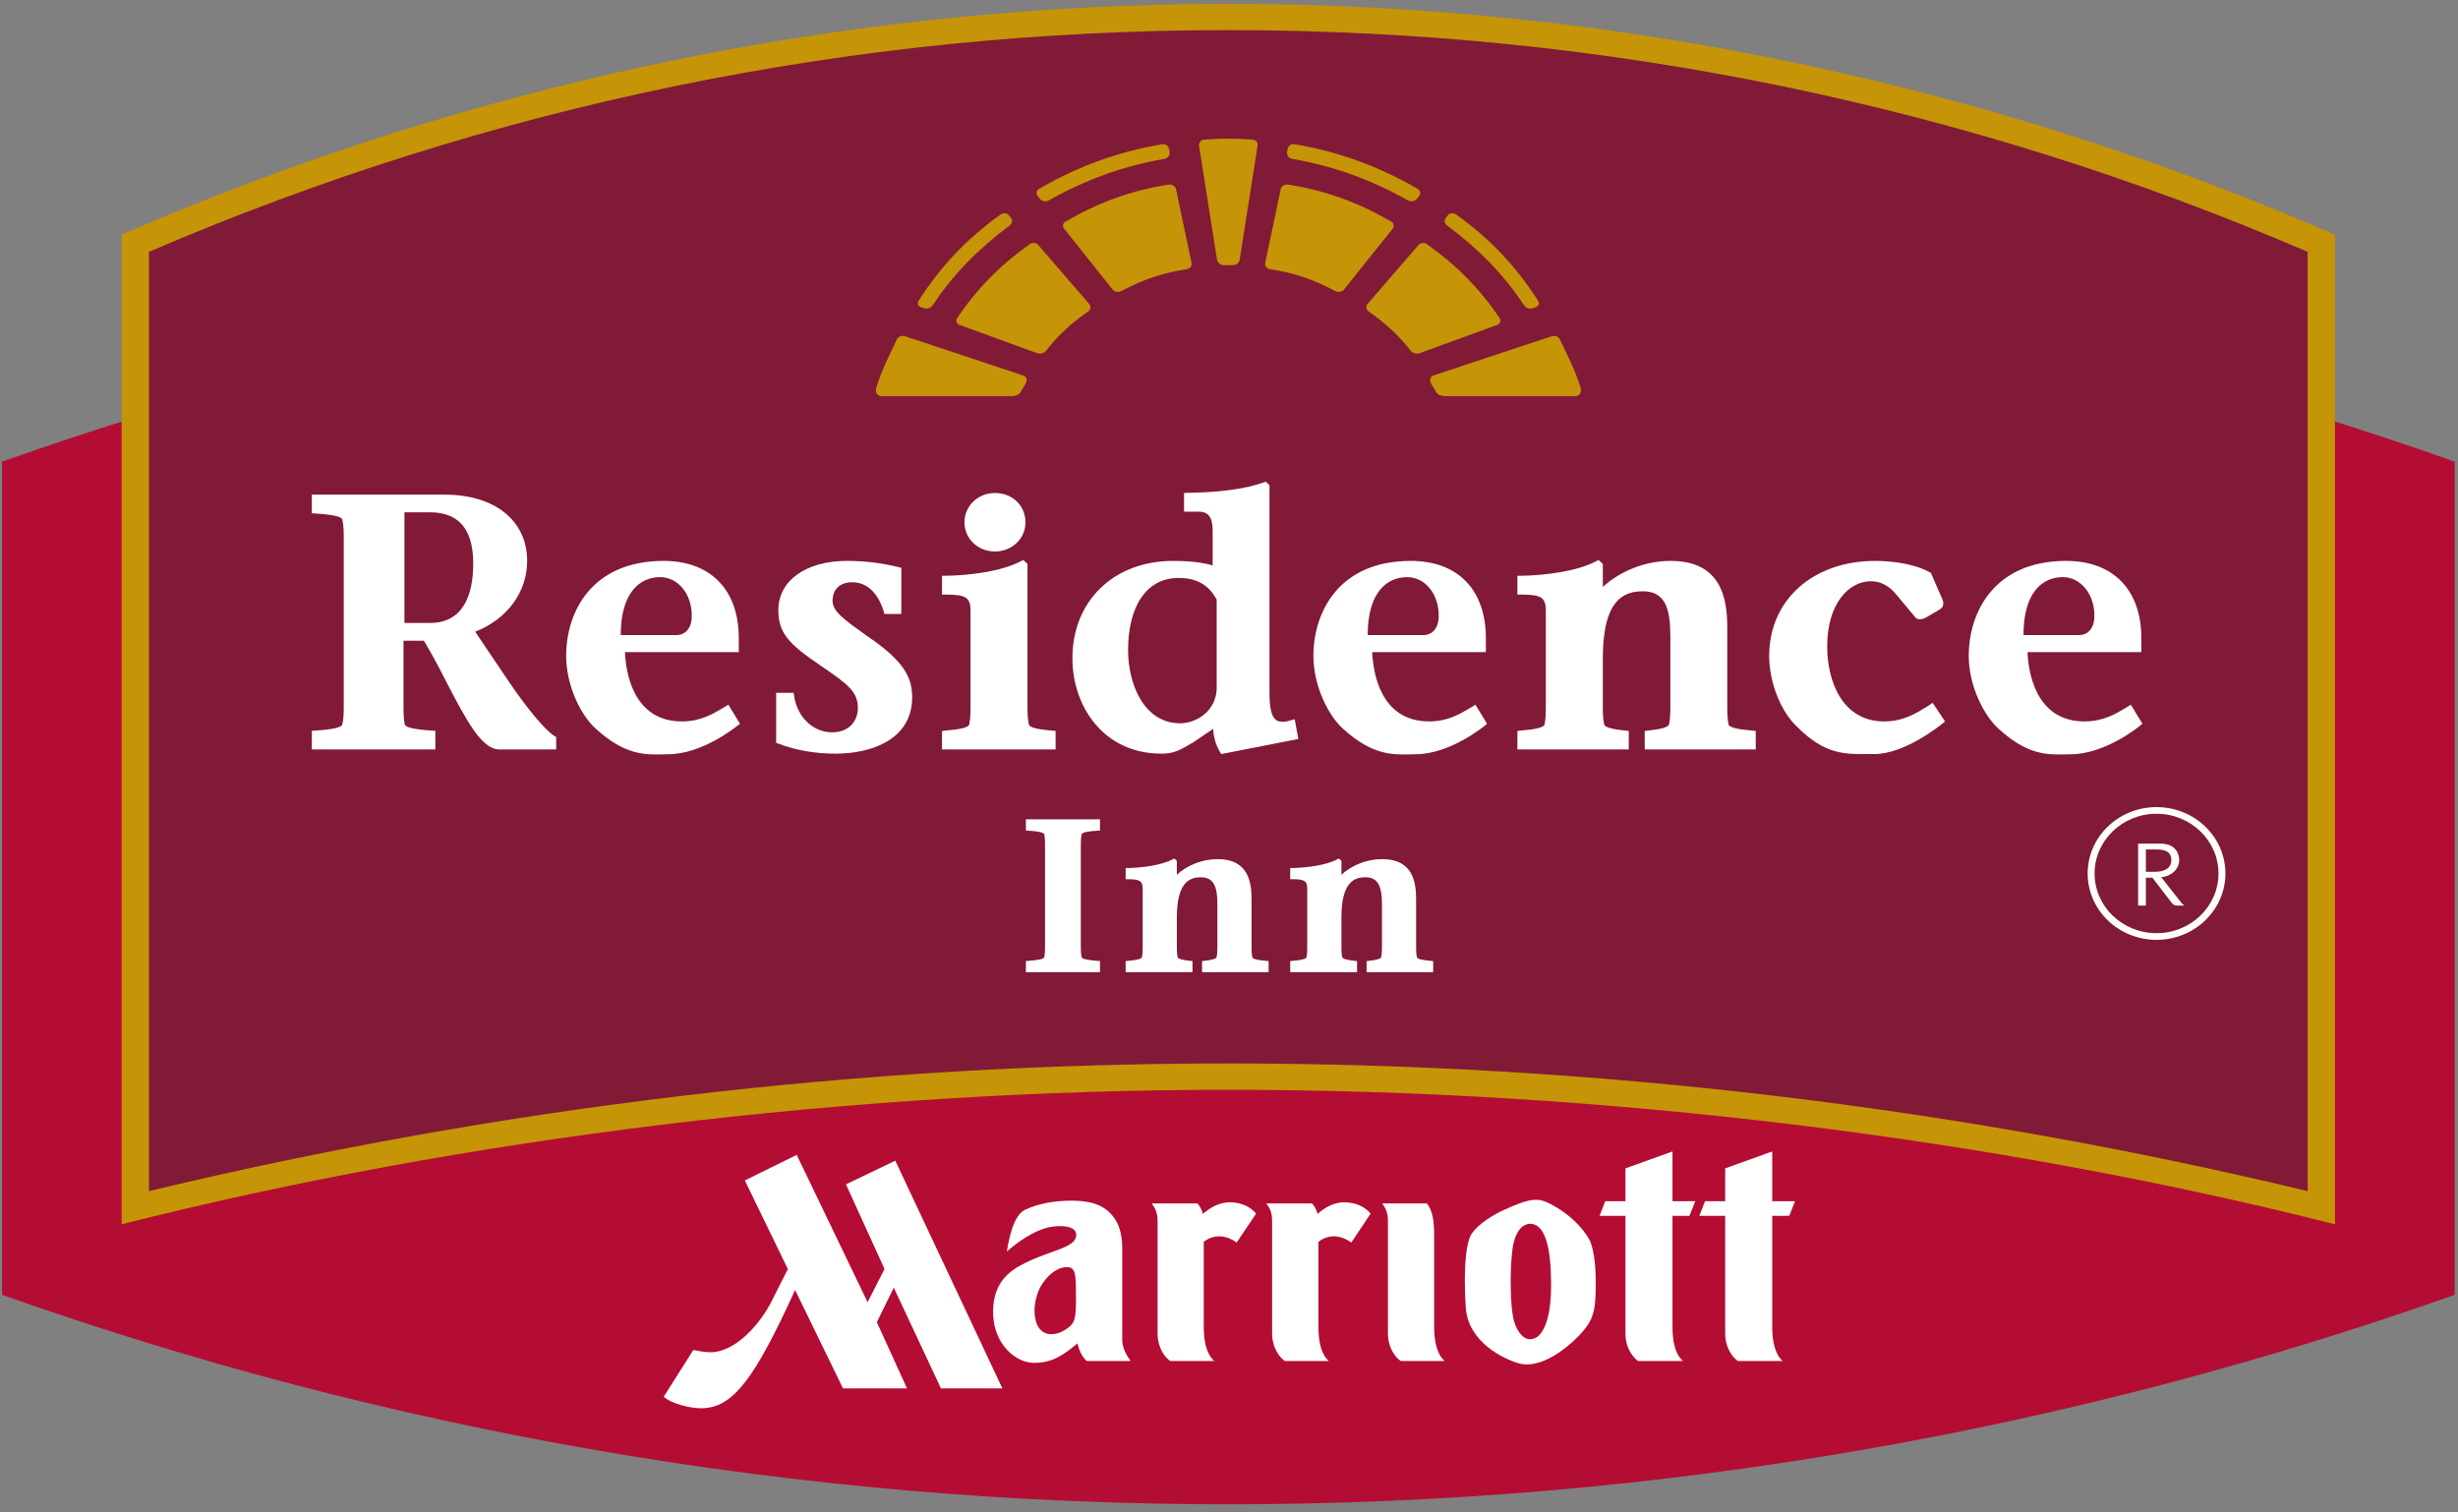 <?xml version="1.0" encoding="UTF-8" standalone="no"?>
<svg
   xmlns:dc="http://purl.org/dc/elements/1.1/"
   xmlns:cc="http://creativecommons.org/ns#"
   xmlns:rdf="http://www.w3.org/1999/02/22-rdf-syntax-ns#"
   xmlns:svg="http://www.w3.org/2000/svg"
   xmlns="http://www.w3.org/2000/svg"
   xmlns:sodipodi="http://sodipodi.sourceforge.net/DTD/sodipodi-0.dtd"
   xmlns:inkscape="http://www.inkscape.org/namespaces/inkscape"
   viewBox="0 0 465.333 286.333"
   height="286.333"
   width="465.333"
   xml:space="preserve"
   id="svg2"
   version="1.1"
   sodipodi:docname="Residence_Inn.svg"
   inkscape:version="0.92.3 (2405546, 2018-03-11)"><rect x="0" y="0" width="465.333" height="286.333" fill="#808080" stroke="none"/><sodipodi:namedview
     pagecolor="#ffffff"
     bordercolor="#666666"
     borderopacity="1"
     objecttolerance="10"
     gridtolerance="10"
     guidetolerance="10"
     inkscape:pageopacity="0"
     inkscape:pageshadow="2"
     inkscape:window-width="1366"
     inkscape:window-height="745"
     id="namedview44"
     showgrid="false"
     inkscape:zoom="1.296973"
     inkscape:cx="58.516737"
     inkscape:cy="171.09107"
     inkscape:window-x="-8"
     inkscape:window-y="-8"
     inkscape:window-maximized="1"
     inkscape:current-layer="g12" /><defs
     id="defs6" /><g
     transform="matrix(1.333,0,0,-1.333,-204.994,309.232)"
     id="g10"><g
       transform="matrix(0.1,0,0,0.1,157.835,10.631)"
       id="g12"><g
         transform="matrix(1.982,0,0,1.908,-206.168,-696.435)"
         id="g961"><path
           id="path889"
           style="fill:#b40d34;fill-opacity:1;fill-rule:evenodd;stroke:none"
           d="m 963.781,405.297 c -308.859,0 -604.828,55.144 -878.738,155.933 v 620.25 c 273.91,100.79 569.879,155.84 878.738,155.84 308.839,0 604.729,-55.05 878.739,-155.84 V 561.23 C 1568.51,460.441 1272.62,405.297 963.781,405.297 v 0"
           inkscape:connector-curvature="0" /><path
           id="path891"
           style="fill:#c59407;fill-opacity:1;fill-rule:nonzero;stroke:none"
           d="m 963.781,1522.26 c -273.629,0 -544.183,-59.56 -793.023,-171.8 V 613.746 c 245.027,64.379 524.66,100.125 793.023,100.125 268.259,0 547.969,-35.746 792.919,-100.125 v 736.714 c -248.83,112.24 -519.39,171.8 -792.919,171.8 v 0"
           inkscape:connector-curvature="0" /><path
           id="path893"
           style="fill:#811a37;fill-opacity:1;fill-rule:nonzero;stroke:none"
           d="m 190.309,1337.63 c 244.761,109.42 504.871,165.08 773.472,165.08 268.649,0 528.829,-55.66 773.379,-165.08 V 638.422 c -251.94,62.851 -511.98,95.058 -773.379,95.058 -261.426,0 -521.535,-32.207 -773.472,-95.058 v 699.208 0"
           inkscape:connector-curvature="0" /><path
           id="path895"
           style="fill:#ffffff;fill-opacity:1;fill-rule:evenodd;stroke:none"
           d="m 592.684,518.473 c -4.196,0 -9.012,0.976 -12.305,1.668 l -21.188,-34.743 c 5.551,-5.343 19.067,-8.609 26.77,-8.609 23.262,0 38.66,22.977 67.363,88.024 l 34.324,-73.231 h 45.84 l -21.597,49.25 12.132,25.742 33.801,-74.992 h 44.008 l -76.734,169.508 -35.328,-17.633 27.628,-62.992 -12.132,-24.746 -50.797,109.668 -37.164,-19.02 30.824,-65.976 v 0 l -11.895,-24.434 c -8.25,-16.797 -25.793,-37.484 -43.55,-37.484 v 0"
           inkscape:connector-curvature="0" /><path
           id="path897"
           style="fill:#ffffff;fill-opacity:1;fill-rule:evenodd;stroke:none"
           d="m 887.719,527.945 v 68.336 c 0,9.926 -2.364,18.231 -6.942,23.817 -4.265,5.269 -11.058,11.215 -29.222,11.215 -13.348,0 -24.098,-2.368 -32.871,-6.497 -3.575,-1.593 -6.176,-5.031 -8.223,-9.921 -2.387,-5.493 -4.125,-13.055 -5.438,-21.45 12.372,11.379 24.122,17.246 32.207,18.489 10.368,1.527 17.543,-0.618 17.543,-6.11 0,-3.984 -2.98,-6.418 -7.699,-8.781 -6.793,-3.434 -21.453,-7.418 -33.039,-14.363 -10.539,-6.18 -19.687,-16.176 -18.762,-36.723 0.836,-21.305 15.852,-35.359 29.204,-35.359 13.73,-0.071 21.98,6.562 31.128,14.507 1.004,-4.343 3.125,-9.929 6.629,-13.125 h 31.512 c -3.43,4.723 -6.027,10.067 -6.027,15.965 z m -39.215,8.399 c -4.863,-3.602 -8.535,-4.438 -12.348,-4.367 -7.316,0.238 -11.301,7.562 -11.301,17.488 0,5.969 1.836,13.367 4.438,18.015 4.574,8.258 11.441,13.985 18.234,14.364 4.192,0.148 5.934,-1.594 6.551,-7.11 0.387,-3.504 0.527,-6.8 0.527,-14.652 0,-15.891 -0.593,-19.707 -6.101,-23.738 v 0"
           inkscape:connector-curvature="0" /><path
           id="path899"
           style="fill:#ffffff;fill-opacity:1;fill-rule:evenodd;stroke:none"
           d="m 1046.83,630.094 c 9.01,0 15.42,-3.965 18.86,-8.399 l -13.81,-21.523 c -6.72,5.105 -15.8,6.871 -23.57,0.523 v -62.824 c -0.07,-10.855 1.74,-20.711 7.39,-25.891 h -31.42 c -6.651,4.965 -9.151,13.672 -9.151,20.067 v 83.613 c 0,6.871 -1.457,9.707 -4.125,13.598 h 32.656 c 1.74,-1.528 3.43,-5.203 4.03,-7.778 5.27,4.793 11.61,8.614 19.14,8.614 v 0"
           inkscape:connector-curvature="0" /><path
           id="path901"
           style="fill:#ffffff;fill-opacity:1;fill-rule:evenodd;stroke:none"
           d="m 1111.21,605.445 v -67.574 c 0,-10.855 1.84,-20.711 7.49,-25.891 h -31.44 c -6.63,4.965 -9.15,13.672 -9.15,20.067 v 83.613 c 0,6.871 -1.43,9.707 -4.11,13.598 h 32.04 c 4.1,-5.727 5.17,-12.524 5.17,-23.813 v 0"
           inkscape:connector-curvature="0" /><path
           id="path903"
           style="fill:#ffffff;fill-opacity:1;fill-rule:evenodd;stroke:none"
           d="m 964.762,630.094 c 9.008,0 15.422,-3.965 18.851,-8.399 l -13.894,-21.523 c -6.699,5.105 -15.711,6.871 -23.578,0.523 v -62.824 c -0.071,-10.855 1.836,-20.711 7.484,-25.891 h -31.512 c -6.558,4.965 -9.058,13.672 -9.058,20.067 v 83.613 c 0,6.871 -1.524,9.707 -4.196,13.598 h 32.633 c 1.766,-1.528 3.434,-5.203 4.051,-7.778 5.344,4.793 11.59,8.614 19.219,8.614 v 0"
           inkscape:connector-curvature="0" /><path
           id="path905"
           style="fill:#ffffff;fill-opacity:1;fill-rule:evenodd;stroke:none"
           d="m 1221.82,603.441 c -4.72,8.184 -13.94,18.325 -27.29,25.438 -8.87,4.723 -14.12,4.648 -33.57,-4.582 -5.5,-2.602 -17.64,-9.402 -23.05,-17.945 -1.84,-2.985 -3.19,-8.926 -3.88,-16.036 -1.22,-12.285 -0.91,-27.558 -0.14,-38.703 1.81,-26.125 27.74,-38.101 37.2,-41.16 16.64,-5.414 35.79,12.289 40.74,17.184 9.4,9.304 13.35,15.578 14.56,26.484 0.56,5.508 0.7,11.832 0.56,19.781 -0.1,10.235 -1.39,23.141 -5.13,29.539 z m -32.63,-68.48 c -2.6,-4.656 -5.51,-6.805 -9.54,-6.805 -4.05,0.074 -8.48,4.512 -11.06,13.055 -3.05,9.926 -2.67,36.129 -2.21,42.996 0.69,10.383 1.35,17.707 4.79,23.742 1.69,3.055 5.72,7.637 11.53,5.731 5.63,-1.746 11.07,-10.239 12.11,-34.817 1.24,-27.175 -2.57,-38.32 -5.62,-43.902 v 0"
           inkscape:connector-curvature="0" /><path
           id="path907"
           style="fill:#ffffff;fill-opacity:1;fill-rule:evenodd;stroke:none"
           d="m 1282.01,620.023 v -82.152 c -0.07,-10.855 1.76,-20.711 7.49,-25.891 h -32.14 c -6.55,4.965 -9.06,13.672 -9.06,20.067 v 87.976 h -18.54 l 4.05,10.903 h 14.49 v 24.437 l 33.71,12.598 v -37.035 h 16.33 l -4.2,-10.903 h -12.13 v 0"
           inkscape:connector-curvature="0" /><path
           id="path909"
           style="fill:#ffffff;fill-opacity:1;fill-rule:evenodd;stroke:none"
           d="m 1353.48,620.023 v -82.152 c -0.08,-10.855 1.82,-20.711 7.48,-25.891 h -32.11 c -6.55,4.965 -9.08,13.672 -9.08,20.067 v 87.976 h -18.55 l 4.13,10.903 h 14.42 v 24.437 l 33.71,12.598 v -37.035 h 16.32 l -4.12,-10.903 h -12.2 v 0"
           inkscape:connector-curvature="0" /><path
           id="path911"
           style="fill:#c59407;fill-opacity:1;fill-rule:nonzero;stroke:none"
           d="m 918.156,1406.89 c 2.36,0.39 3.883,2.89 3.504,5.25 l -0.379,2.15 c -0.527,2.43 -2.812,3.89 -5.031,3.44 -32.656,-5.73 -60.574,-16.73 -87.961,-33.07 -2.051,-1.15 -2.574,-3.73 -1.141,-5.57 l 1.524,-1.91 c 1.379,-1.9 4.359,-2.52 6.484,-1.21 25.789,15.1 52.18,25.34 83,30.92 v 0"
           inkscape:connector-curvature="0" /><path
           id="path913"
           style="fill:#c59407;fill-opacity:1;fill-rule:nonzero;stroke:none"
           d="m 807.172,1357.4 c 1.832,1.39 2.144,3.97 0.687,5.8 l -1.312,1.6 c -1.43,1.84 -4.024,2.01 -5.934,0.7 -24.195,-18.02 -42.789,-38.33 -58.734,-64.14 -1.215,-1.91 -0.617,-4.04 1.523,-4.9 l 2.219,-0.76 c 2.051,-0.83 4.961,0.1 6.106,1.91 15.468,24.29 33.086,42.23 55.445,59.79 v 0"
           inkscape:connector-curvature="0" /><path
           id="path915"
           style="fill:#c59407;fill-opacity:1;fill-rule:nonzero;stroke:none"
           d="m 863.305,1293.2 c 1.836,1.45 2.148,4.03 0.621,5.79 l -36.399,43.76 c -1.359,1.75 -4.195,1.98 -6.105,0.6 -21.188,-15.65 -37.664,-32.9 -52.012,-55.05 -1.215,-1.98 -0.449,-4.12 1.672,-5.03 l 55.684,-21.07 c 2.214,-0.76 4.957,0 6.339,1.82 9.012,12 18.547,20.85 30.747,29.7 l -0.547,-0.52"
           inkscape:connector-curvature="0" /><path
           id="path917"
           style="fill:#c59407;fill-opacity:1;fill-rule:nonzero;stroke:none"
           d="m 808.836,1230.27 c 1.457,0 4.891,0.62 6.199,3.13 1.672,3.22 1.598,3.05 3.434,6.03 1.359,2.44 0.836,5.35 -1.696,6.18 l -84.359,29.09 c -2.738,1 -5.195,0 -6.34,-2.5 -5.933,-13.22 -11.058,-23.29 -14.781,-36.34 -0.691,-2.46 1.051,-5.59 3.504,-5.59 h 94.039 v 0"
           inkscape:connector-curvature="0" /><path
           id="path919"
           style="fill:#c59407;fill-opacity:1;fill-rule:nonzero;stroke:none"
           d="m 921.063,1387.71 c -27.075,-4.34 -50.891,-13.58 -73.922,-27.49 -2.071,-1.15 -2.524,-3.65 -0.996,-5.42 l 34.632,-45.12 c 1.457,-1.83 4.27,-2.29 6.176,-1.29 15.563,8.54 29.367,13.65 47.078,16.32 2.192,0.39 3.817,2.53 3.336,4.75 l -11.129,54.91 c -0.379,2.19 -2.886,3.72 -5.175,3.34 v 0"
           inkscape:connector-curvature="0" /><path
           id="path921"
           style="fill:#c59407;fill-opacity:1;fill-rule:nonzero;stroke:none"
           d="m 963.781,1327.7 c 3.051,0 3.43,0.07 3.43,0.07 2.293,-0.07 4.34,1.77 4.723,4.36 l 12.73,84.21 c 0.477,2.53 -1.051,4.68 -3.34,4.82 0,0 -9.773,0.76 -17.543,0.76 -7.793,0 -17.547,-0.76 -17.547,-0.76 -2.214,-0.14 -3.812,-2.29 -3.429,-4.82 l 12.8,-84.21 c 0.383,-2.59 2.524,-4.43 4.747,-4.36 0,0 0.378,-0.07 3.429,-0.07 v 0"
           inkscape:connector-curvature="0" /><path
           id="path923"
           style="fill:#c59407;fill-opacity:1;fill-rule:nonzero;stroke:none"
           d="m 1009.38,1406.89 c -2.36,0.39 -3.88,2.89 -3.5,5.25 l 0.38,2.15 c 0.53,2.43 2.81,3.89 5.1,3.44 32.59,-5.73 60.5,-16.73 87.89,-33.07 2.05,-1.15 2.6,-3.73 1.14,-5.57 l -1.45,-1.91 c -1.46,-1.9 -4.34,-2.52 -6.49,-1.21 -25.86,15.1 -52.32,25.34 -83.07,30.92 v 0"
           inkscape:connector-curvature="0" /><path
           id="path925"
           style="fill:#c59407;fill-opacity:1;fill-rule:nonzero;stroke:none"
           d="m 1120.37,1357.4 c -1.84,1.39 -2.05,3.97 -0.69,5.8 l 1.31,1.6 c 1.45,1.84 4.03,2.01 5.94,0.7 24.19,-18.02 42.71,-38.33 58.73,-64.14 1.24,-1.91 0.62,-4.04 -1.53,-4.9 l -2.19,-0.76 c -2.15,-0.83 -4.96,0.1 -6.1,1.91 -15.5,24.29 -33.04,42.23 -55.47,59.79 v 0"
           inkscape:connector-curvature="0" /><path
           id="path927"
           style="fill:#c59407;fill-opacity:1;fill-rule:nonzero;stroke:none"
           d="m 1064.3,1293.2 c -1.9,1.45 -2.28,4.03 -0.69,5.79 l 36.4,43.76 c 1.36,1.75 4.2,1.98 6.03,0.6 21.26,-15.65 37.76,-32.9 52.09,-55.05 1.21,-1.98 0.38,-4.12 -1.67,-5.03 l -55.69,-21.07 c -2.14,-0.76 -4.95,0 -6.34,1.82 -8.98,12 -18.61,20.85 -30.72,29.7 l 0.59,-0.52"
           inkscape:connector-curvature="0" /><path
           id="path929"
           style="fill:#c59407;fill-opacity:1;fill-rule:nonzero;stroke:none"
           d="m 1118.77,1230.27 c -1.6,0 -5.03,0.62 -6.17,3.13 -1.76,3.22 -1.76,3.05 -3.51,6.03 -1.38,2.44 -0.76,5.35 1.6,6.18 l 84.43,29.09 c 2.74,1 5.2,0 6.34,-2.5 5.94,-13.22 11.14,-23.29 14.88,-36.34 0.59,-2.46 -1.22,-5.59 -3.6,-5.59 h -93.97 v 0"
           inkscape:connector-curvature="0" /><path
           id="path931"
           style="fill:#c59407;fill-opacity:1;fill-rule:nonzero;stroke:none"
           d="m 1006.57,1387.71 c 26.91,-4.34 50.8,-13.58 73.82,-27.49 2,-1.15 2.46,-3.65 1.07,-5.42 l -34.77,-45.12 c -1.38,-1.83 -4.19,-2.29 -6.18,-1.29 -15.49,8.54 -29.22,13.65 -46.983,16.32 -2.214,0.39 -3.812,2.53 -3.355,4.75 l 11.128,54.91 c 0.38,2.19 2.91,3.72 5.27,3.34 v 0"
           inkscape:connector-curvature="0" /><path
           id="path933"
           style="fill:#ffffff;fill-opacity:1;fill-rule:nonzero;stroke:none"
           d="m 1628.84,825.492 c -27.22,0 -49.34,22.145 -49.34,49.395 0,27.269 22.12,49.414 49.34,49.414 27.25,0 49.37,-22.145 49.37,-49.414 0,-27.25 -22.12,-49.395 -49.37,-49.395 z m 0,93.848 c -24.48,0 -44.38,-19.922 -44.38,-44.453 0,-24.512 19.9,-44.434 44.38,-44.434 24.51,0 44.41,19.922 44.41,44.434 0,24.531 -19.9,44.453 -44.41,44.453 z m 15.5,-68.34 c -1.77,0 -3.13,0.215 -4.2,1.527 l -14.25,19.231 h -4.68 V 851 h -5.55 v 46.121 h 16.02 c 11.66,0 13.42,-8.637 13.42,-12.144 0,-6.274 -4.89,-12.004 -12.9,-12.836 l 14.57,-19.231 c 0.69,-0.836 1.24,-1.312 2.07,-1.91 z m -15.71,41.754 h -7.42 v -16.629 h 6.42 c 6.41,0 11.82,2.363 11.82,8.781 0,7.848 -7.56,7.848 -10.82,7.848 v 0"
           inkscape:connector-curvature="0" /><path
           id="path935"
           style="fill:#ffffff;fill-opacity:1;fill-rule:nonzero;stroke:none"
           d="m 796.488,1114.59 c 12.254,0 21.887,9.55 21.887,21.7 0,12.42 -9.297,21.83 -21.887,21.83 -12.203,0 -21.812,-9.62 -21.812,-21.83 0,-12.15 9.609,-21.7 21.812,-21.7 v 0"
           inkscape:connector-curvature="0" /><path
           id="path937"
           style="fill:#ffffff;fill-opacity:1;fill-rule:nonzero;stroke:none"
           d="m 711.105,1047.16 -8.199,5.97 c -14.664,10.92 -22.742,16.94 -22.742,24.74 0,8.61 5.289,13.82 14.113,13.82 14.633,0 20.547,-14.96 22.504,-21.53 l 0.524,-2.07 h 12.133 v 34.29 l -2.125,0.62 c -12.059,3.05 -24.118,4.58 -36.922,4.58 -29.368,0 -49.082,-14.75 -49.082,-36.58 0,-17.18 7.582,-25.36 30.082,-41.23 19.906,-14.06 26.89,-19.54 26.89,-31.688 0,-9.09 -5.769,-18.113 -18.429,-18.113 -13.61,0 -24.981,11.308 -27.219,26.891 l -0.309,2.51 h -12.586 v -37.253 l 1.903,-0.691 c 12.445,-4.891 26.129,-7.324 40.574,-7.324 26.601,0 54.969,11 54.969,41.828 0,13.22 -4.387,24.68 -26.079,41.23 v 0"
           inkscape:connector-curvature="0" /><path
           id="path939"
           style="fill:#ffffff;fill-opacity:1;fill-rule:nonzero;stroke:none"
           d="m 820.828,985.789 c -1,4.656 -1,8.402 -1,15.421 v 104.15 l -2.98,2.89 -1.907,-0.98 c -13.828,-7.57 -36.687,-10.48 -53.468,-10.76 h -2.883 v -13.99 h 2.883 c 14.277,0 17.543,-2.22 17.543,-11.97 v -69.34 c 0,-7.019 0,-10.765 -0.95,-15.421 -0.41,-2.074 -6.105,-3.601 -16.808,-4.508 l -2.668,-0.312 V 967.23 h 81.379 v 13.739 l -2.668,0.312 c -10.535,0.836 -16.067,2.364 -16.473,4.508 v 0"
           inkscape:connector-curvature="0" /><path
           id="path941"
           style="fill:#ffffff;fill-opacity:1;fill-rule:nonzero;stroke:none"
           d="m 1322.2,985.789 c -0.95,4.656 -0.95,8.402 -0.95,15.421 v 57.02 c 0,21.16 -4.22,49.35 -40.43,49.35 -18.34,0 -35.88,-7.35 -48.73,-19.33 0,6.56 0,17.11 0,17.11 l -3.02,2.89 -1.91,-0.98 c -13.85,-7.57 -36.68,-10.48 -53.46,-10.76 h -2.82 v -13.99 h 2.89 c 14.27,0 17.47,-2.22 17.47,-11.97 v -69.34 c 0,-7.019 0,-10.765 -0.91,-15.421 -0.38,-2.074 -6.2,-3.601 -16.78,-4.508 l -2.67,-0.312 V 967.23 h 79.8 v 13.739 l -2.57,0.312 c -9.51,0.977 -14.61,2.504 -15.06,4.508 -0.96,4.656 -0.96,8.402 -0.96,15.421 v 33.83 c 0,44.19 15.36,49.92 28.8,49.92 16.24,0 19.59,-13.51 19.59,-33.67 v -50.08 c 0,-7.019 0,-10.765 -1,-15.421 -0.45,-1.906 -5.41,-3.434 -14.68,-4.508 l -2.69,-0.312 V 967.23 h 79.54 v 13.739 l -2.67,0.312 c -10.68,0.907 -16.4,2.434 -16.78,4.508 v 0"
           inkscape:connector-curvature="0" /><path
           id="path943"
           style="fill:#ffffff;fill-opacity:1;fill-rule:nonzero;stroke:none"
           d="m 1464.39,999.156 c -7.63,-4.965 -17.09,-11.074 -30.63,-11.074 -30.23,0 -40.9,30.058 -40.9,55.878 0,31.93 15.63,48.49 31.27,48.49 7.08,0 13.18,-3.36 18.59,-10.31 0,-0.07 13.14,-16.41 13.14,-16.41 0.9,-1.15 3.35,-3.06 8.53,0.14 l 9.01,5.51 c 1.29,0.69 3.65,2.75 2.21,7.09 -0.09,0.24 -8,19.09 -8,19.09 l -0.31,0.93 -0.74,0.52 c -8.87,5.28 -23.93,8.57 -39.17,8.57 -44.76,0 -76.09,-29.11 -76.09,-70.72 0,-19.76 8.27,-41.524 20.2,-52.977 19.64,-20.328 33.46,-20.235 50.93,-20.094 h 4.13 c 22.12,0 47.67,21.691 48.75,22.598 l 1.98,1.695 -8.85,13.818 -4.05,-2.744 v 0"
           inkscape:connector-curvature="0" /><path
           id="path945"
           style="fill:#ffffff;fill-opacity:1;fill-rule:nonzero;stroke:none"
           d="m 480.766,977.297 1.332,-0.766 v -9.301 h -40.735 c -12.777,0 -23.793,22.141 -37.855,50.08 -5.004,10.31 -10.344,20.78 -16.184,30.85 -2.293,0 -10.754,0 -14.613,0 0,-5.34 0,-46.95 0,-46.95 0,-7.019 0,-10.765 0.883,-15.421 0.547,-2.144 6.933,-3.672 19.14,-4.508 l 2.789,-0.164 V 967.23 h -88.507 v 13.887 l 2.765,0.164 c 12.25,0.836 18.617,2.364 19.071,4.508 1.046,4.656 1.046,8.402 1.046,15.421 v 121.78 c 0,6.87 0,10.69 -1.046,15.35 -0.454,2.21 -6.821,3.74 -19.071,4.5 l -2.765,0.24 v 13.82 h 2.957 92.347 c 35.895,0 58.993,-19.4 58.993,-49.32 0,-23.45 -14.563,-43.53 -37.258,-52.69 5.984,-9.25 24.793,-38.18 24.793,-38.18 12.773,-19.464 25.504,-35.288 31.918,-39.413 z m -107.387,84.083 h 18.309 c 23.093,0 30.988,19.62 30.988,44.29 0,28.4 -12.852,38.08 -30.988,38.08 h -18.309 v -82.37 0"
           inkscape:connector-curvature="0" /><path
           id="path947"
           style="fill:#ffffff;fill-opacity:1;fill-rule:nonzero;stroke:none"
           d="m 605.484,1000.51 8.317,-14.123 -1.957,-1.598 c -1.024,-0.832 -24.981,-21.141 -49.653,-21.141 l -3.882,-0.093 c -12.707,-0.289 -27.012,-0.528 -47.629,18.941 -10.461,9.477 -21.407,31.764 -21.407,54.364 0,32.61 18.188,70.72 69.844,70.72 33.637,0 53.848,-21.55 53.848,-57.58 v -10.3 c 0,0 -76.059,0 -81.547,0 0.457,-13.3 5.031,-51.618 40.812,-51.618 13.157,0 21.977,5.488 28.461,9.449 z m -37,51.85 c 4.746,0 10.797,3.44 10.797,14.51 0,16.27 -10.031,28.63 -22.617,28.63 -14.562,0 -28.293,-11.37 -28.293,-43.14 h 40.113 v 0"
           inkscape:connector-curvature="0" /><path
           id="path949"
           style="fill:#ffffff;fill-opacity:1;fill-rule:nonzero;stroke:none"
           d="m 1618.71,986.387 -1.83,-1.598 c -1,-0.832 -24.94,-21.141 -49.58,-21.141 l -4.05,-0.093 c -12.59,-0.289 -26.92,-0.528 -47.44,18.941 -10.35,9.477 -21.51,31.694 -21.51,54.364 0,32.61 18.31,70.72 69.8,70.72 33.7,0 53.87,-21.55 53.87,-57.58 v -10.3 c 0,0 -75.92,0 -81.57,0 0.53,-13.3 5.03,-51.618 40.86,-51.618 13.15,0 22.07,5.488 28.49,9.449 l 4.71,2.979 z m -45.17,65.973 c 4.74,0 10.78,3.44 10.78,14.51 0,16.27 -10.02,28.63 -22.6,28.63 -14.71,0 -28.22,-11.37 -28.22,-43.14 h 40.04 v 0"
           inkscape:connector-curvature="0" /><path
           id="path951"
           style="fill:#ffffff;fill-opacity:1;fill-rule:nonzero;stroke:none"
           d="m 1011.29,989.754 2.6,-14.746 -55.257,-11.219 -1.047,1.84 c -3.242,5.871 -4.34,11.285 -4.793,16.867 -5.195,-3.578 -13.039,-9.23 -13.203,-9.301 l -0.504,-0.382 c -10.109,-6.208 -14.207,-8.711 -23.266,-8.711 -41.906,0 -63.789,35.718 -63.789,70.938 0,42.76 29.582,72.54 72.18,72.54 9.059,0 19.191,-0.62 28.316,-3.37 0,6.04 0,25.65 0,25.65 0,10.08 -3.027,14.37 -9.961,14.37 h -10.539 v 13.89 l 2.864,0.14 c 23.363,0.38 40.929,2.91 53.894,7.63 l 1.789,0.63 2.668,-2.54 v -155.21 c 0,-10.86 1.528,-17.25 4.699,-19.637 2.169,-1.528 5.409,-1.813 10.079,-0.379 z m -55.899,88.956 c -6.008,11.76 -15.184,16.18 -27.25,16.18 -24.149,0 -36.231,-22.82 -36.231,-53.6 0,-26.2 11.824,-54.591 37.262,-54.591 12.586,0 26.219,10.071 26.219,26.271 v 65.74 0"
           inkscape:connector-curvature="0" /><path
           id="path953"
           style="fill:#ffffff;fill-opacity:1;fill-rule:nonzero;stroke:none"
           d="m 1140.82,1000.51 8.32,-14.123 -1.76,-1.598 c -1.08,-0.832 -25.03,-21.141 -49.58,-21.141 l -4.13,-0.093 c -12.58,-0.289 -26.91,-0.528 -47.6,18.941 -10.37,9.477 -21.36,31.764 -21.36,54.364 0,32.61 18.23,70.72 69.79,70.72 33.76,0 53.78,-21.55 53.78,-57.58 v -10.3 c 0,0 -75.9,0 -81.45,0 0.53,-13.3 4.98,-51.618 40.83,-51.618 13.16,0 21.93,5.488 28.41,9.449 z m -37.04,51.85 c 4.62,0 10.73,3.44 10.73,14.51 0,16.27 -9.9,28.63 -22.58,28.63 -14.66,0 -28.32,-11.37 -28.32,-43.14 h 40.17 v 0"
           inkscape:connector-curvature="0" /><path
           id="path955"
           style="fill:#ffffff;fill-opacity:1;fill-rule:nonzero;stroke:none"
           d="m 980.941,812.516 c -0.566,2.812 -0.566,5.101 -0.566,9.23 v 34.289 c 0,12.672 -2.48,29.539 -24.223,29.539 -10.988,0 -21.527,-4.344 -29.297,-11.597 0,3.964 0,10.308 0,10.308 l -1.789,1.766 -1.14,-0.621 c -8.297,-4.508 -22.028,-6.25 -32.039,-6.489 h -1.719 v -8.328 h 1.742 c 8.559,0 10.465,-1.359 10.465,-7.25 v -41.617 c 0,-4.129 0,-6.418 -0.551,-9.23 -0.211,-1.219 -3.738,-2.149 -10.054,-2.676 l -1.602,-0.145 v -8.254 h 47.895 v 8.254 l -1.598,0.145 c -5.723,0.621 -8.703,1.527 -9.016,2.676 -0.594,2.812 -0.594,5.101 -0.594,9.23 v 20.309 c 0,26.578 9.227,30.015 17.305,30.015 9.707,0 11.754,-8.16 11.754,-20.234 v -30.09 c 0,-4.129 0,-6.418 -0.617,-9.23 -0.289,-1.075 -3.27,-2.055 -8.774,-2.676 l -1.597,-0.145 v -8.254 h 47.672 v 8.254 l -1.594,0.145 c -6.414,0.527 -9.844,1.457 -10.063,2.676 v 0"
           inkscape:connector-curvature="0" /><path
           id="path957"
           style="fill:#ffffff;fill-opacity:1;fill-rule:nonzero;stroke:none"
           d="m 818.684,801.441 v 8.329 l 1.695,0.07 c 7.316,0.527 11.129,1.457 11.437,2.676 0.598,2.812 0.598,5.101 0.598,9.23 v 73.156 c 0,4.129 0,6.422 -0.598,9.164 -0.308,1.289 -4.121,2.293 -11.437,2.672 l -1.695,0.145 v 8.328 h 53.086 v -8.328 l -1.668,-0.145 c -7.321,-0.379 -11.133,-1.383 -11.446,-2.672 -0.617,-2.742 -0.617,-5.035 -0.617,-9.164 v -73.156 c 0,-4.129 0,-6.418 0.617,-9.23 0.313,-1.219 4.125,-2.149 11.446,-2.676 l 1.668,-0.07 v -8.329 h -53.086 v 0"
           inkscape:connector-curvature="0" /><path
           id="path959"
           style="fill:#ffffff;fill-opacity:1;fill-rule:nonzero;stroke:none"
           d="m 1098.87,812.516 c -0.58,2.812 -0.58,5.101 -0.58,9.23 v 34.289 c 0,12.672 -2.47,29.539 -24.22,29.539 -11.03,0 -21.52,-4.344 -29.29,-11.597 0,3.964 0,10.308 0,10.308 l -1.84,1.766 -1.09,-0.621 c -8.27,-4.508 -22,-6.25 -32.09,-6.489 h -1.67 v -8.328 h 1.72 c 8.58,0 10.49,-1.359 10.49,-7.25 v -41.617 c 0,-4.129 0,-6.418 -0.55,-9.23 -0.21,-1.219 -3.72,-2.149 -10.06,-2.676 l -1.6,-0.145 v -8.254 h 47.89 v 8.254 l -1.59,0.145 c -5.73,0.621 -8.73,1.527 -8.99,2.676 -0.62,2.812 -0.62,5.101 -0.62,9.23 v 20.309 c 0,26.578 9.22,30.015 17.28,30.015 9.73,0 11.78,-8.16 11.78,-20.234 v -30.09 c 0,-4.129 0,-6.418 -0.6,-9.23 -0.31,-1.075 -3.29,-2.055 -8.82,-2.676 l -1.6,-0.145 v -8.254 h 47.7 v 8.254 l -1.59,0.145 c -6.41,0.527 -9.85,1.457 -10.06,2.676 v 0"
           inkscape:connector-curvature="0" /></g></g></g></svg>